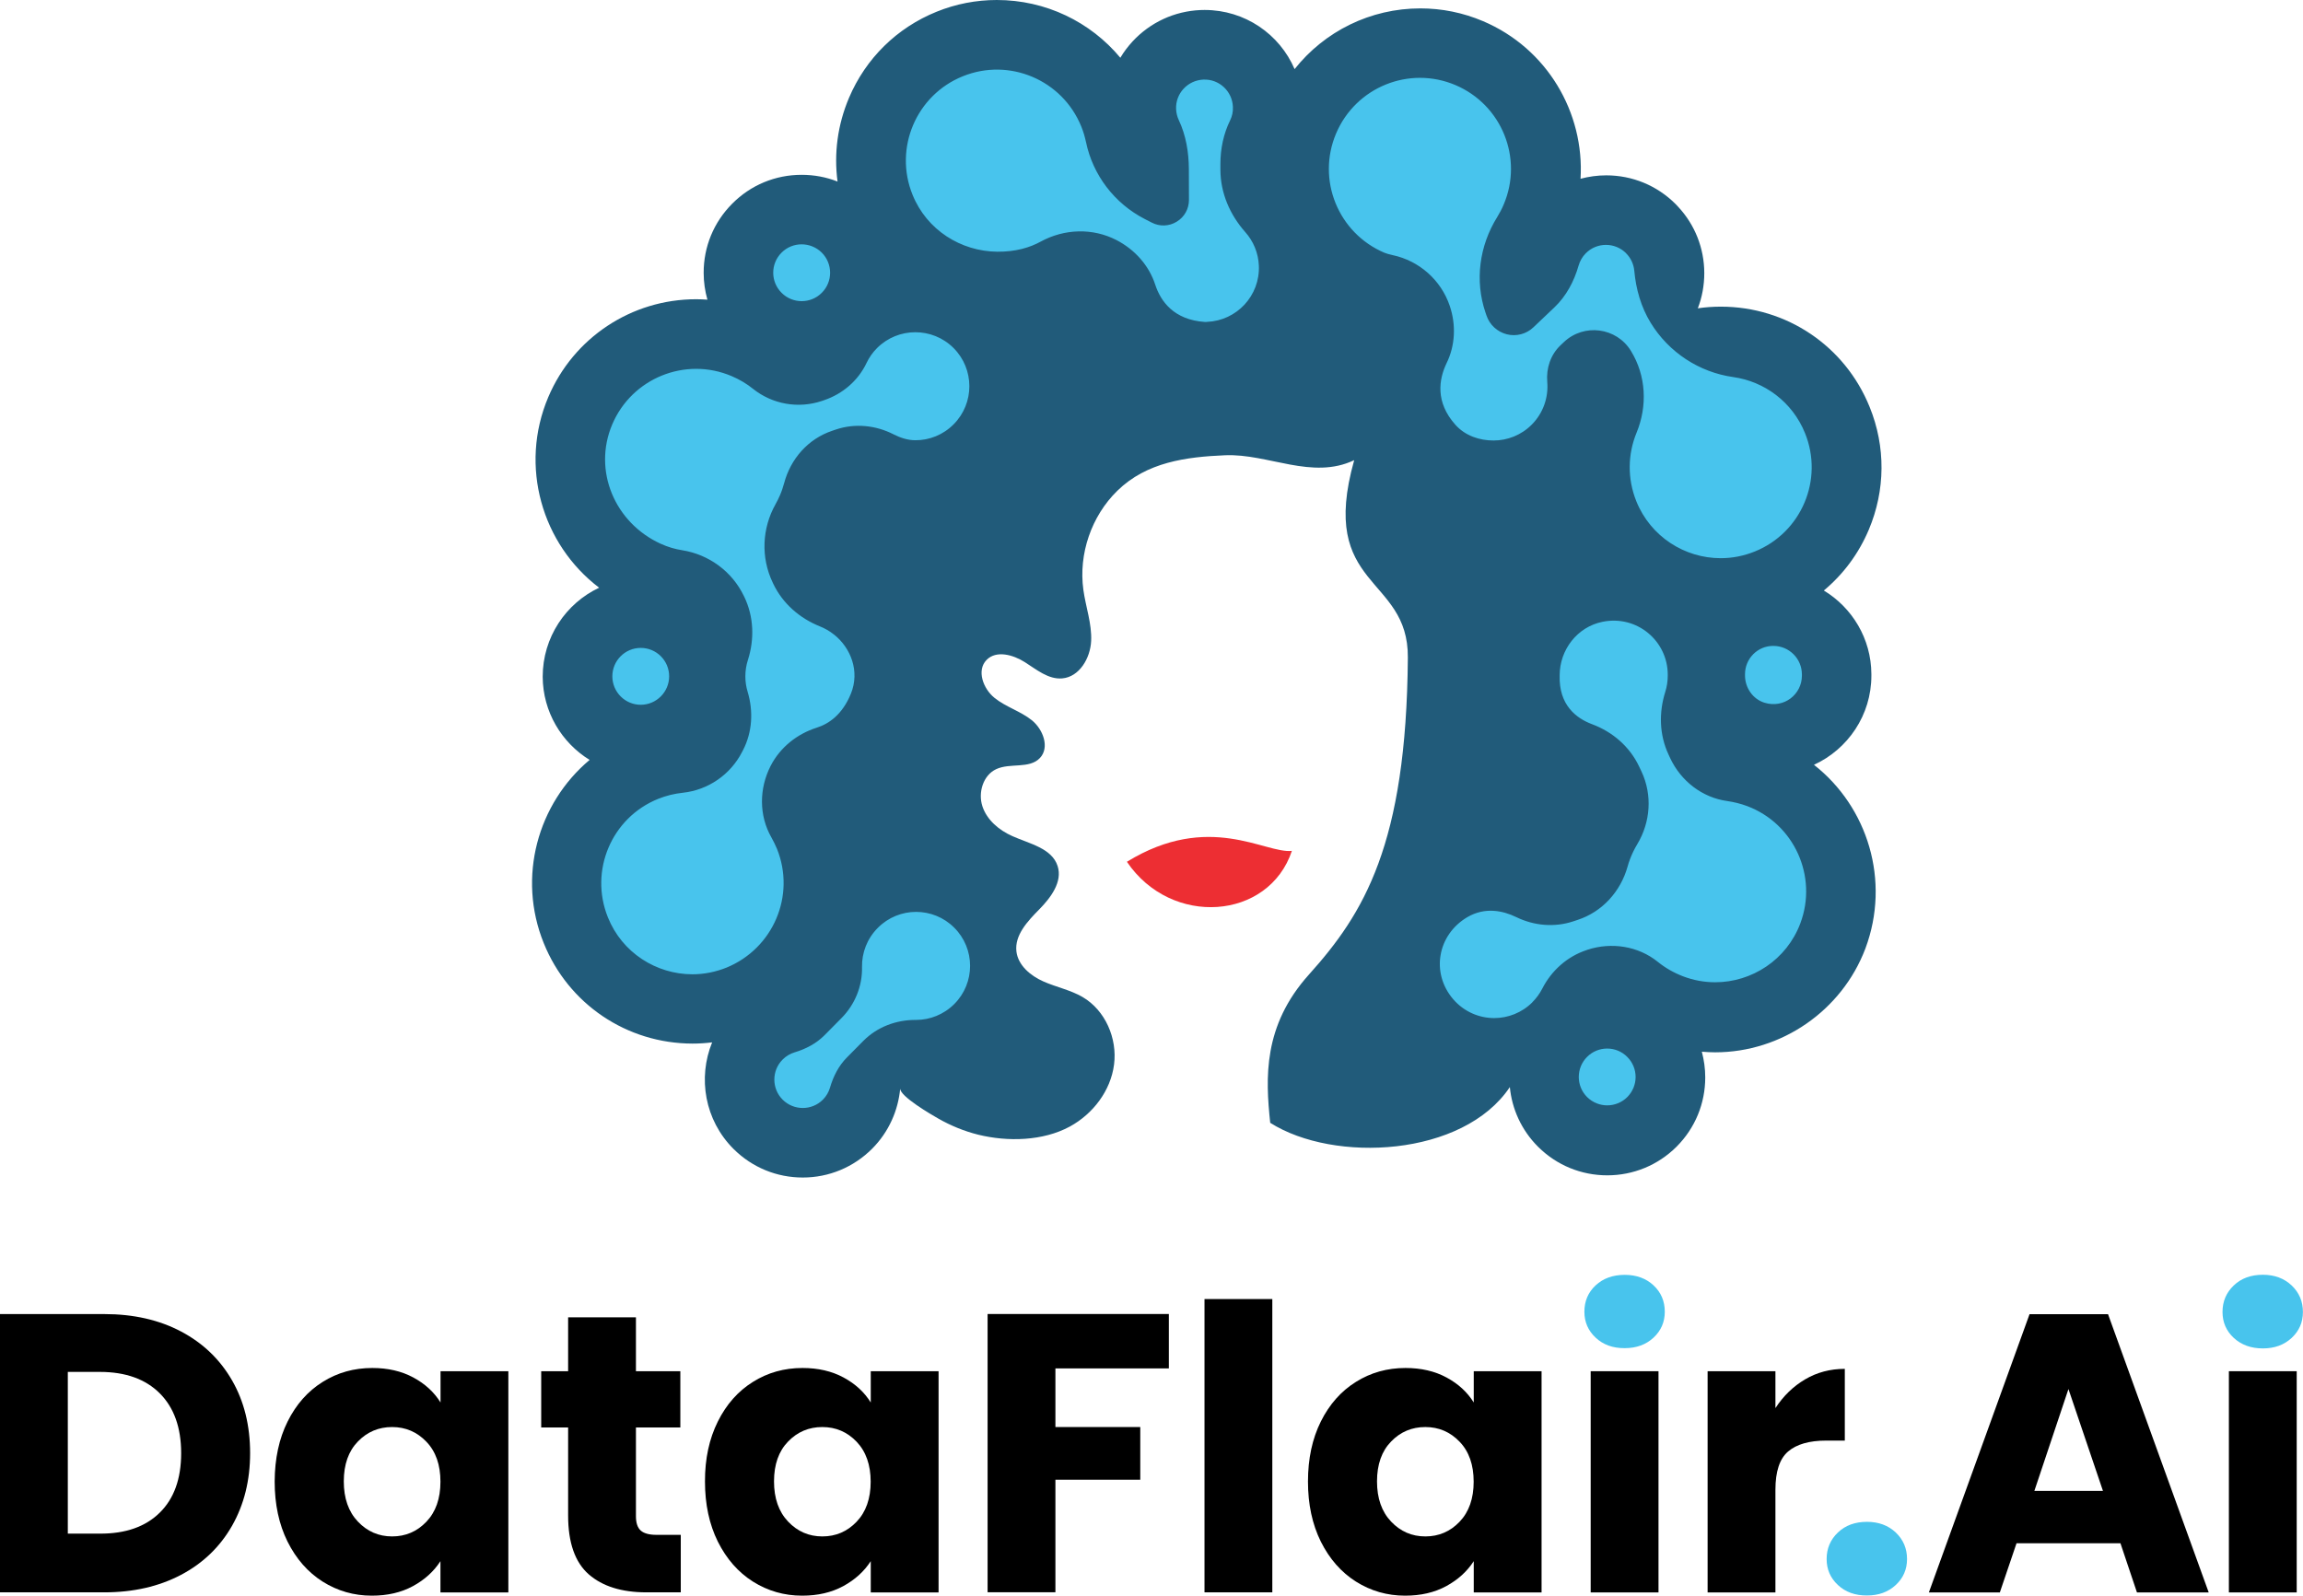 <?xml version="1.0" encoding="utf-8"?>
<!-- Generator: Adobe Illustrator 26.0.3, SVG Export Plug-In . SVG Version: 6.00 Build 0)  -->
<svg version="1.1" id="Слой_1" xmlns="http://www.w3.org/2000/svg" xmlns:xlink="http://www.w3.org/1999/xlink" x="0px" y="0px"
	 viewBox="0 0 2635.3 1826.3" style="enable-background:new 0 0 2635.3 1826.3;" xml:space="preserve">
<style type="text/css">
	.st0{fill:#215B7A;}
	.st1{fill:#ED2E33;}
	.st2{fill:#48C4ED;}
</style>
<g>
	<g>
		<path class="st0" d="M2075.7,875.4c38.7-17.7,65.7-56.8,65.7-102v-1.9c-0.2-40.5-22-76-54.4-95.6c22.2-18.5,39.8-42.1,51.4-69.5
			c19.1-45.2,19.5-95.1,1-140.6C2111.2,396,2044.4,351,1969.2,351c-8.9,0-17.7,0.6-26.4,1.9c4.9-12.7,7.4-26.4,7.4-40.4
			c-0.1-28.3-10.6-55-29.7-75.6c-1.1-1.2-2.1-2.3-3.3-3.5c-21.2-21.1-49.3-32.7-79.2-32.7c-10.1,0-20,1.4-29.4,3.9
			c4.6-75.5-38.1-149.2-111.6-180.4c-22.9-9.7-47-14.6-71.7-14.6c-57.1,0-109.6,26.2-143.9,69.5c-17.2-40-56.8-67.7-103-67.7
			c-1.5,0-3,0-4.8,0.1c-29.8,1.3-57.4,14.1-77.7,36c-5.3,5.8-10,12-13.9,18.6C1247.7,24.9,1196.5,0,1140.6,0
			c-23.6,0-46.8,4.5-68.8,13.4c-45.5,18.4-81.1,53.4-100.3,98.6c-13,30.7-17.4,63.6-13.1,95.8c-12.9-5.1-26.8-7.7-41.1-7.7
			c-30.1,0-58.3,11.7-79.5,33.1c-21.1,21.2-32.7,49.3-32.6,79.2c0,10.5,1.5,20.7,4.3,30.6c-4.3-0.3-8.6-0.5-12.9-0.5
			c-73.9,0-140.3,43.9-169.2,112c-33.5,79-7.2,168.6,58.2,218.2c-38.1,17.9-64.6,56.8-64.6,101.9c0.2,40.2,21.7,75.5,53.7,95.2
			c-59.4,49.8-83.1,134.1-52.5,209.7c28.1,69.7,94.9,114.9,170.3,115c0,0,0.1,0,0.1,0c7.5,0,14.9-0.5,22.3-1.4
			c-16.6,40.6-8.5,89,24.4,121.9c0.1,0.1,0.2,0.2,0.3,0.3c21.2,21,49.2,32.5,79,32.5c29.9,0,58.1-11.7,79.4-33
			c19.1-19.2,29.8-43.8,32.1-69c-0.8,8.9,36.2,30.3,43.4,34.4c14.3,8.2,29.9,14.6,46,18.6c33.5,8.2,73.9,7.4,104.8-9.4
			c26.4-14.4,46.7-41,50.5-70.9c3.9-29.9-10-62.1-36-77.3c-13.9-8.1-30.1-11.3-44.8-17.8c-14.7-6.5-28.9-18.3-30.9-34.2
			c-2.3-18.8,12.8-34.8,26.1-48.3s26.9-31.7,21-49.7c-6.6-20.4-32.2-25.4-51.8-34.2c-15.1-6.7-29-18.3-34.2-34
			c-5.2-15.7,0.7-35.6,15.7-42.6c15.9-7.5,38.1,0,50.1-12.8c11.4-12.1,3.6-32.9-9.4-43.3c-13-10.4-29.8-15.1-42.7-25.6
			s-20.6-31.4-9-43.3c11.1-11.4,30.4-6,43.8,2.5c13.4,8.5,27,20,42.8,18.6c19.7-1.7,32.2-23.2,33.1-42.9s-6.2-38.9-8.9-58.4
			c-5.7-41.1,9.2-84.5,38.9-113.5c33.6-32.8,78.6-38.7,123.3-40.6c49.1-2.1,99.6,28.6,147.7,5.6c-41.6,147.7,62.1,131.5,61.4,225.9
			c-1.6,214.3-50.5,293.1-113.1,362.8c-52.8,58.7-49.8,118.5-44.4,169.8c73,46.3,220.8,38.9,274.2-40.9
			c2.4,24.9,13.2,49.2,32.2,68.2c0.1,0.1,0.2,0.2,0.3,0.3c21.2,21,49.2,32.5,79,32.5c29.8,0,57.9-11.6,79-32.5
			c0.1-0.1,0.3-0.3,0.4-0.4c21.1-21.2,32.7-49.3,32.7-79.2c0-10.1-1.4-19.9-3.9-29.4c5,0.4,10.1,0.7,15.2,0.7
			c76,0,145.1-47.7,172-118.9C2163.5,1008,2137.2,923.6,2075.7,875.4z"/>
		<path class="st1" d="M1289.5,986.4c94.1-57.8,158.4-9,188.8-12.5C1451.9,1053.2,1340.3,1061.6,1289.5,986.4z"/>
		<path class="st2" d="M1091.9,1061.8c24.2,24.1,24.2,63.3,0.1,87.4c-12.1,12.1-27.9,18.2-43.7,18.2c-0.1,0-0.2,0-0.3,0
			c-22.5-0.1-44.2,8-60.1,24l-18.7,18.9c-9.5,9.5-15.6,21.6-19.4,34.5c-1.5,5.1-4.2,9.9-8.2,13.9c-6.3,6.3-14.6,9.5-23,9.5
			c-8.3,0-16.7-3.2-23-9.5c-12.7-12.7-12.7-33.3,0-46c4-4,8.7-6.7,13.7-8.2c12.7-3.8,24.6-10,34-19.4l19.5-19.7
			c15.4-15.5,24.1-36.6,23.6-58.5c-0.3-16.2,5.7-32.5,18.1-44.9C1028.6,1037.7,1067.8,1037.7,1091.9,1061.8z M1665.4,486.2
			c11.3,12.7,27.8,18,43.6,18c15.9,0,31.8-6.1,43.8-18.2c13.3-13.4,19.2-31.4,17.7-48.9c-1.3-15.6,3.8-31.1,15.2-41.9l3.8-3.6
			c23-21.8,60.3-16.9,76.8,10.1l0.1,0.2c17.3,28.2,18.9,62.8,6.3,93.4c-10,24.3-10.8,52.4-0.2,78.6c16.4,40.5,55.4,65,96.5,65
			c13.1,0,26.3-2.5,39.1-7.7c53.3-21.6,79-82.3,57.3-135.6c-14.5-35.7-46.5-59-82-64c-39.2-5.5-73.9-28.4-94.6-62.2l0,0
			c-11-18-16.8-38.5-18.7-59.5c-0.7-7.3-3.8-14.5-9.5-20.1c0.1,0,0.1,0,0.1,0c-12.8-12.7-33.4-12.7-46.1,0.1c-4,4-6.7,8.9-8.2,14
			c-5.2,18.1-14.1,35-27.8,48l-24,22.8c-8.1,7.7-19.7,10.7-30.5,7.9l0,0c-10.8-2.8-19.5-10.8-23.1-21.4l-1.2-3.5
			c-12.4-36.5-7-76.4,13.4-109.2c2.8-4.6,5.4-9.4,7.5-14.5c22.5-53-2.3-114.1-55.2-136.6c-53-22.5-114.1,2.3-136.6,55.3
			c-22.5,53,2.3,114.1,55.3,136.6c2.4,1,5.7,1.9,9.4,2.7c30.4,6.5,55.3,28.5,65.3,58v0c7.4,21.7,6.4,45.6-3.8,66.1
			C1646.6,434.2,1642.1,460.1,1665.4,486.2z M1396.5,194.5l0-6.8c0-17.3,3.5-34.4,11.1-49.9c2.3-4.7,3.5-9.9,3.2-15.5
			c-0.7-18-15.9-32-33.8-31.2c-18,0.8-32,15.9-31.2,33.8c0.2,4.5,1.3,8.8,3.1,12.6c8.2,17.4,11.4,36.7,11.5,55.9l0.1,35.6
			c0,10-5.2,19.4-13.8,24.6l-0.3,0.2c-8.6,5.3-19.4,5.7-28.4,1l-8.2-4.2c-34.5-17.8-59.2-50.1-67.1-88c-1.3-6-3-11.9-5.4-17.8
			c-21.6-53.3-82.3-79.1-135.6-57.5c-53.3,21.5-79.1,82.3-57.5,135.6c16.4,40.6,55.5,64.7,96.7,65.2c21.2,0.2,37.5-4.7,50-11.6
			c27-14.7,59.4-15.8,86.7-1.7l0,0c20.7,10.7,37.1,28.8,44.3,51c6.2,19,21.2,40.3,56.8,42.7c0.8,0.1,1.7,0,2.5-0.1
			c34.1-1.4,60.7-30.1,59.3-64.3c-0.6-14.8-6.4-28.2-15.6-38.5C1407.3,245.7,1396.6,220.9,1396.5,194.5z M1816.1,1209.7
			c-12.7,12.7-12.7,33.3,0,46c6.4,6.3,14.7,9.5,23,9.5c8.3,0,16.7-3.2,23-9.5c12.7-12.8,12.7-33.3-0.1-46
			C1849.4,1197,1828.8,1197,1816.1,1209.7z M765.7,774.1c0-18-14.6-32.5-32.5-32.5c-18,0-32.5,14.6-32.5,32.6
			c0.1,18,14.6,32.5,32.6,32.5C751.2,806.6,765.7,792,765.7,774.1z M1996.8,771.9c0,0.3,0,0.7,0,1v0.2c0,14,8.8,27,22.2,31.2
			c22.4,7,42.9-9.6,42.9-30.9c0-0.3,0-0.5,0-0.8c0-0.3,0-0.6,0-0.8c-0.1-18-14.7-32.5-32.7-32.5
			C2011.2,739.2,1996.7,753.9,1996.8,771.9z M917.4,344.7c8.3,0,16.7-3.2,23-9.6c12.7-12.7,12.6-33.3-0.1-46
			c-12.8-12.6-33.4-12.6-46,0.1c-12.7,12.7-12.7,33.3,0.1,46C900.8,341.6,909.1,344.7,917.4,344.7z M1999.4,922.7
			c-7.5-2.8-15.2-4.7-22.8-5.8c-28.7-3.9-53.1-22.9-65.4-49.1l-1.9-4.1c-10.6-22.6-11.2-48.1-3.7-71.9c1.8-5.8,2.8-12.1,2.8-18.5
			c0-0.1,0-0.3,0-0.5c0-0.3,0-0.5,0-0.7c-0.1-38.3-35-68.4-74.6-60.4c-28.9,5.8-49.1,32-49.1,61.4v0.2c-0.9,33.3,18.4,48.6,37,55.6
			c23.7,8.8,43.4,25.9,54.1,48.8l2.6,5.5c12.5,26.7,10.3,57.8-4.9,83.1c-3.2,5.3-6,11-8.3,17.1c-1.1,2.8-2,5.7-2.8,8.6
			c-8,28.5-29,51.7-57.1,60.9l-5.4,1.8c-21.4,7-44.6,4.9-64.9-5c-15.3-7.4-35.7-11.8-56,0.1c-34,20.1-41.9,63.6-16.3,93.7
			c12.4,14.5,29.8,21.8,47.1,21.8c15.8,0,31.7-6.1,43.7-18.1c0-0.1,0-0.1,0-0.1c4.7-4.7,8.4-9.9,11.3-15.5
			c10.6-20.8,28.7-36.9,50.9-44.2l0.8-0.3c27.5-9,58.1-4.3,80.6,13.9c8.4,6.8,18.1,12.4,28.8,16.5c12.1,4.6,24.5,6.8,36.7,6.8
			c42.1,0,81.8-25.7,97.5-67.4C2080.3,1003.1,2053.1,943,1999.4,922.7z M889.1,971.6L889.1,971.6c-1.9-4.5-4-8.8-6.3-12.9
			c-14.5-25.2-14.2-56.2-1-82l0.1-0.2c10.9-21.1,30.1-36.4,52.7-43.6c13.9-4.4,29.2-14.9,39-38.7c10.7-26.1-0.4-52.8-18.9-67.6
			c-5.5-4.4-11.1-7.5-16.4-9.6c-23.2-9.3-42.6-26.1-53.4-48.7l-0.7-1.5c-13.7-28.6-12.3-62,3.2-89.6c1.9-3.3,3.5-6.7,5.1-10.3
			c2-4.6,3.5-9.3,4.8-13.9c7.4-27.9,27.5-50.7,54.9-59.9l4.4-1.5c21.8-7.3,45.5-4.9,66,5.6c7.5,3.8,16,6.7,24.8,6.7
			c15.9,0.1,31.8-6.1,43.8-18.2c24.1-24.2,24-63.3-0.1-87.4c-24.2-24.1-63.4-24-87.5,0.1c-5.1,5.1-9.1,10.9-12,17
			c-9.6,20.3-27.4,35.5-48.7,42.7l-2.3,0.8c-27,9.1-56.8,3.9-79-13.9c-7.2-5.8-15.4-10.7-24.4-14.5c-52.9-22.5-114.1,2.3-136.6,55.2
			c-22.5,53,2.9,112.6,55.2,136.6c8.7,4,17.1,6.3,24.8,7.5c30.7,4.9,57.2,24.4,70.6,52.4l0.6,1.2c10.8,22.6,11.6,48.3,4,72.1
			c-1.9,5.9-2.9,12.2-2.9,18.7c0,6.1,0.9,12,2.6,17.6c6.7,22.3,5.4,46.2-5.3,66.9l-1.1,2.1c-13.3,25.9-38.8,43.5-67.8,46.6
			c-9.5,1-19,3.3-28.2,7c-53.3,21.5-79,82.2-57.5,135.6c16.3,40.6,55.4,65.1,96.6,65.2c13,0,26.2-2.5,39-7.6
			C884.9,1085.6,910.6,1025,889.1,971.6z"/>
	</g>
	<g>
		<path d="M207.3,1524.1c25.1,13.3,44.5,32,58.3,56c13.8,24,20.6,51.8,20.6,83.2c0,31.2-6.9,58.8-20.6,83
			c-13.8,24.2-33.3,43-58.5,56.3c-25.3,13.3-54.5,20-87.8,20H0v-318.5h119.3C152.9,1504.1,182.2,1510.8,207.3,1524.1z M182.8,1731.4
			c16.3-16,24.5-38.7,24.5-68.1c0-29.3-8.2-52.2-24.5-68.5c-16.3-16.3-39.2-24.5-68.5-24.5H77.6v185.1h36.8
			C143.7,1755.5,166.5,1747.5,182.8,1731.4z"/>
		<path d="M329.1,1627.1c9.8-19.7,23.2-34.8,40.2-45.4c16.9-10.6,35.8-15.9,56.7-15.9c17.8,0,33.5,3.6,47,10.9
			c13.5,7.3,23.8,16.8,31.1,28.6v-35.8h77.6v253.2H504v-35.8c-7.6,11.8-18.1,21.3-31.5,28.6c-13.5,7.3-29.1,10.9-47,10.9
			c-20.6,0-39.3-5.4-56.3-16.1c-16.9-10.7-30.3-26-40.2-45.8c-9.8-19.8-14.7-42.7-14.7-68.7C314.4,1669.6,319.3,1646.8,329.1,1627.1
			z M487.9,1650.2c-10.7-11.2-23.8-16.8-39.2-16.8c-15.4,0-28.5,5.5-39.2,16.6c-10.7,11-16.1,26.2-16.1,45.6
			c0,19.4,5.4,34.7,16.1,46c10.7,11.3,23.8,17,39.2,17c15.4,0,28.5-5.6,39.2-16.8c10.7-11.2,16.1-26.5,16.1-45.8
			C504,1676.7,498.7,1661.4,487.9,1650.2z"/>
		<path d="M779,1756.8v65.8h-39.5c-28.1,0-50.1-6.9-65.8-20.6c-15.7-13.8-23.6-36.2-23.6-67.4v-100.7h-30.8v-64.4h30.8v-61.7h77.6
			v61.7h50.8v64.4h-50.8v101.6c0,7.6,1.8,13,5.4,16.3c3.6,3.3,9.7,5,18.1,5H779z"/>
		<path d="M821.4,1627.1c9.8-19.7,23.2-34.8,40.2-45.4c16.9-10.6,35.8-15.9,56.7-15.9c17.8,0,33.5,3.6,47,10.9
			c13.5,7.3,23.8,16.8,31.1,28.6v-35.8h77.6v253.2h-77.6v-35.8c-7.6,11.8-18.1,21.3-31.5,28.6c-13.5,7.3-29.1,10.9-47,10.9
			c-20.6,0-39.3-5.4-56.3-16.1c-16.9-10.7-30.3-26-40.2-45.8c-9.8-19.8-14.7-42.7-14.7-68.7C806.6,1669.6,811.6,1646.8,821.4,1627.1
			z M980.2,1650.2c-10.7-11.2-23.8-16.8-39.2-16.8c-15.4,0-28.5,5.5-39.2,16.6c-10.7,11-16.1,26.2-16.1,45.6
			c0,19.4,5.4,34.7,16.1,46c10.7,11.3,23.8,17,39.2,17c15.4,0,28.5-5.6,39.2-16.8c10.7-11.2,16.1-26.5,16.1-45.8
			C996.3,1676.7,990.9,1661.4,980.2,1650.2z"/>
		<path d="M1337.5,1504.1v62.2h-129.8v67.1h97.1v60.3h-97.1v128.8h-77.6v-318.5H1337.5z"/>
		<path d="M1455.9,1486.9v335.7h-77.6v-335.7H1455.9z"/>
		<path d="M1511.4,1627.1c9.8-19.7,23.2-34.8,40.2-45.4c16.9-10.6,35.8-15.9,56.7-15.9c17.8,0,33.5,3.6,47,10.9
			c13.5,7.3,23.8,16.8,31.1,28.6v-35.8h77.6v253.2h-77.6v-35.8c-7.6,11.8-18.1,21.3-31.5,28.6c-13.5,7.3-29.1,10.9-47,10.9
			c-20.6,0-39.3-5.4-56.3-16.1c-16.9-10.7-30.3-26-40.2-45.8c-9.8-19.8-14.7-42.7-14.7-68.7
			C1496.7,1669.6,1501.6,1646.8,1511.4,1627.1z M1670.2,1650.2c-10.7-11.2-23.8-16.8-39.2-16.8c-15.4,0-28.5,5.5-39.2,16.6
			c-10.7,11-16.1,26.2-16.1,45.6c0,19.4,5.4,34.7,16.1,46c10.7,11.3,23.8,17,39.2,17c15.4,0,28.5-5.6,39.2-16.8
			c10.7-11.2,16.1-26.5,16.1-45.8C1686.3,1676.7,1681,1661.4,1670.2,1650.2z"/>
		<path class="st2" d="M1825.9,1531.1c-8.6-8-12.9-17.9-12.9-29.7c0-12.1,4.3-22.2,12.9-30.2c8.6-8,19.7-12,33.3-12
			c13.3,0,24.3,4,32.9,12c8.6,8,12.9,18.1,12.9,30.2c0,11.8-4.3,21.7-12.9,29.7c-8.6,8-19.6,12-32.9,12
			C1845.6,1543.2,1834.5,1539.2,1825.9,1531.1z"/>
		<rect x="1820.2" y="1569.5" width="77.6" height="253.2"/>
		<rect x="2550.5" y="1569.5" width="77.6" height="253.2"/>
		<path d="M2065.6,1578.8c13.6-8,28.7-12,45.4-12v82.1h-21.3c-19.4,0-33.9,4.2-43.6,12.5c-9.7,8.3-14.5,22.9-14.5,43.8v117.5H1954
			v-253.2h77.6v42.2C2040.7,1597.8,2052,1586.8,2065.6,1578.8z"/>
		<path class="st2" d="M2103.1,1814.2c-8.6-8-12.9-17.9-12.9-29.7c0-12.1,4.3-22.2,12.9-30.4c8.6-8.2,19.7-12.2,33.3-12.2
			c13.3,0,24.3,4.1,32.9,12.2c8.6,8.2,12.9,18.3,12.9,30.4c0,11.8-4.3,21.7-12.9,29.7c-8.6,8-19.6,12-32.9,12
			C2122.9,1826.3,2111.7,1822.3,2103.1,1814.2z"/>
		<path d="M2426.4,1766.4h-118.9l-19.1,56.3h-81.2l115.2-318.5h89.8l115.2,318.5h-82.1L2426.4,1766.4z M2406.4,1706.5l-39.5-116.6
			l-39,116.6H2406.4z"/>
		<path class="st2" d="M2556.1,1531.4c-8.6-8-12.9-17.9-12.9-29.7c0-12.1,4.3-22.2,12.9-30.4c8.6-8.2,19.7-12.2,33.3-12.2
			c13.3,0,24.3,4.1,32.9,12.2c8.6,8.2,12.9,18.3,12.9,30.4c0,11.8-4.3,21.7-12.9,29.7c-8.6,8-19.6,12-32.9,12
			C2575.9,1543.4,2564.8,1539.4,2556.1,1531.4z"/>
	</g>
</g>
</svg>
